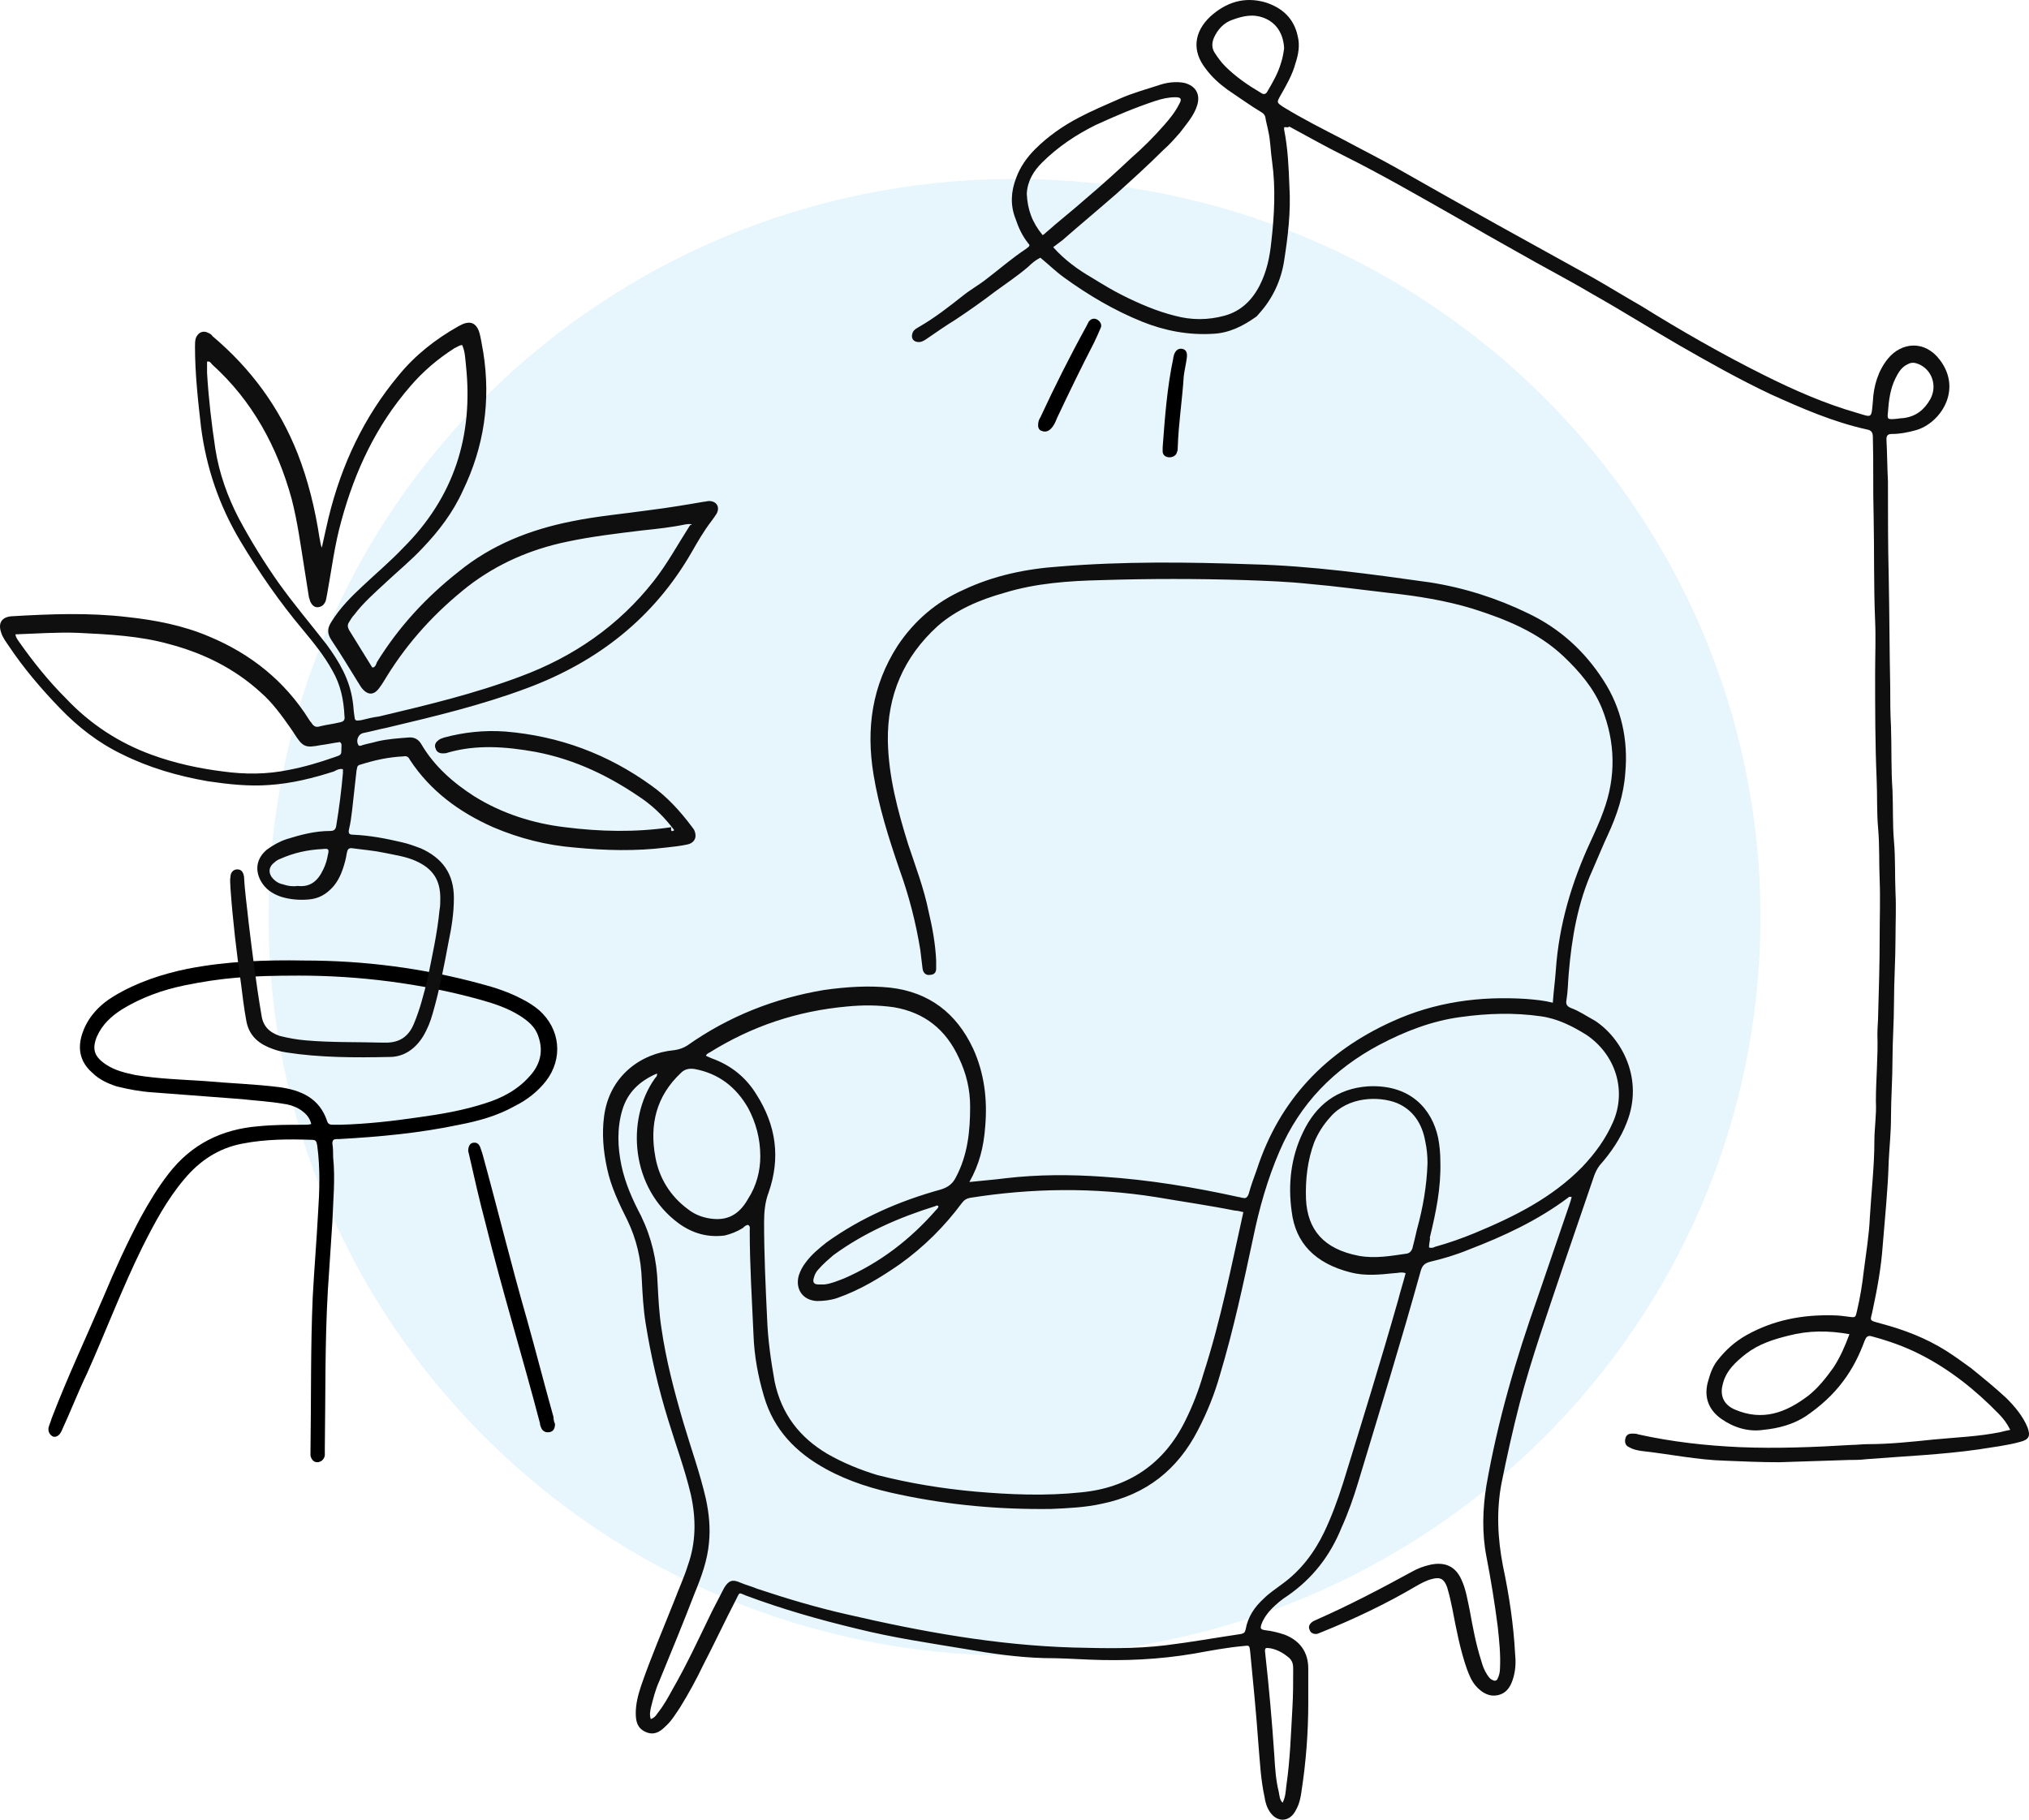 <svg width="136" height="122" viewBox="0 0 136 122" fill="none" xmlns="http://www.w3.org/2000/svg">
    <path opacity="0.1"
          d="M68 111C95.614 111 118 88.838 118 61.5C118 34.162 95.614 12 68 12C40.386 12 18 34.162 18 61.5C18 88.838 40.386 111 68 111Z"
          fill="#00A0E3"/>
    <path d="M64.975 79.246C65.886 79.145 66.645 79.094 67.404 78.993C69.579 78.74 71.754 78.74 73.93 78.892C77.016 79.094 80.051 79.599 83.036 80.256C83.138 80.256 83.188 80.306 83.289 80.306C83.492 80.357 83.593 80.306 83.694 80.054C83.846 79.498 84.048 78.943 84.251 78.387C85.768 73.741 88.854 70.508 93.306 68.488C96.19 67.175 99.175 66.771 102.311 66.973C102.919 67.023 103.475 67.074 104.082 67.225C104.133 66.468 104.234 65.761 104.284 65.054C104.487 62.024 105.347 59.145 106.612 56.418C106.915 55.761 107.219 55.105 107.472 54.397C108.332 52.074 108.281 49.751 107.371 47.478C106.814 46.115 105.853 45.004 104.79 43.993C103.07 42.377 100.945 41.519 98.719 40.812C96.898 40.256 94.976 39.953 93.104 39.751C91.333 39.549 89.512 39.297 87.741 39.145C86.325 38.994 84.908 38.943 83.492 38.893C80.254 38.792 77.067 38.792 73.829 38.893C71.653 38.943 69.427 39.095 67.302 39.751C65.684 40.206 64.115 40.862 62.85 41.973C60.574 44.044 59.461 46.62 59.511 49.7C59.562 52.074 60.169 54.347 60.877 56.62C61.383 58.135 61.94 59.599 62.243 61.114C62.496 62.175 62.699 63.286 62.749 64.397C62.749 64.599 62.749 64.751 62.749 64.953C62.749 65.205 62.597 65.357 62.345 65.357C62.092 65.407 61.889 65.256 61.839 64.953C61.788 64.549 61.737 64.094 61.687 63.69C61.383 61.822 60.928 60.054 60.27 58.236C59.562 56.165 58.904 54.094 58.55 51.923C58.044 48.842 58.449 45.963 60.169 43.286C61.282 41.62 62.749 40.357 64.571 39.549C66.594 38.59 68.77 38.135 70.996 37.983C75.296 37.63 79.596 37.681 83.896 37.832C87.893 37.933 91.89 38.489 95.836 39.044C98.112 39.398 100.338 40.105 102.413 41.115C104.537 42.125 106.207 43.64 107.472 45.61C108.686 47.478 109.141 49.599 108.939 51.822C108.838 53.286 108.382 54.65 107.775 55.963C107.421 56.721 107.118 57.478 106.763 58.286C105.752 60.508 105.347 62.882 105.145 65.306C105.094 65.912 105.094 66.468 104.993 67.074C104.942 67.326 105.043 67.478 105.296 67.579C105.853 67.781 106.359 68.135 106.915 68.438C108.686 69.599 110.204 72.326 109.04 75.256C108.635 76.316 107.978 77.276 107.219 78.135C107.067 78.337 106.966 78.538 106.865 78.791C106.156 80.862 105.448 82.932 104.74 85.003C103.728 88.033 102.666 91.013 101.856 94.094C101.401 95.862 100.996 97.68 100.642 99.447C100.288 101.316 100.389 103.185 100.743 105.003C101.148 106.922 101.451 108.892 101.553 110.861C101.603 111.366 101.603 111.871 101.451 112.427C101.3 112.983 101.047 113.488 100.44 113.639C99.832 113.791 99.327 113.488 98.922 113.033C98.618 112.679 98.466 112.275 98.315 111.871C97.859 110.558 97.606 109.195 97.353 107.882C97.252 107.377 97.151 106.922 96.999 106.417C96.797 105.861 96.544 105.71 95.988 105.861C95.583 105.962 95.229 106.164 94.875 106.366C92.901 107.528 90.777 108.538 88.652 109.397C88.5 109.447 88.348 109.548 88.197 109.548C87.994 109.548 87.842 109.447 87.792 109.296C87.691 109.094 87.741 108.942 87.893 108.791C87.994 108.69 88.146 108.639 88.247 108.589C90.423 107.629 92.547 106.518 94.672 105.356C95.026 105.154 95.431 105.003 95.886 104.902C96.848 104.7 97.556 105.003 97.961 105.912C98.264 106.568 98.365 107.276 98.517 107.983C98.719 109.094 98.922 110.205 99.276 111.316C99.377 111.669 99.478 111.972 99.681 112.275C99.782 112.427 99.883 112.578 100.035 112.629C100.187 112.73 100.338 112.679 100.389 112.528C100.49 112.326 100.541 112.073 100.541 111.871C100.591 110.912 100.49 110.003 100.389 109.043C100.187 107.478 99.934 105.912 99.63 104.346C99.327 102.781 99.377 101.164 99.63 99.599C100.389 95.255 101.603 91.114 103.07 86.973C103.779 84.902 104.487 82.831 105.195 80.761C105.246 80.609 105.296 80.458 105.347 80.256C105.195 80.205 105.145 80.256 105.094 80.306C103.07 81.821 100.794 82.882 98.416 83.791C97.556 84.144 96.696 84.397 95.836 84.599C95.482 84.7 95.33 84.852 95.229 85.205C93.913 89.953 92.446 94.7 91.03 99.397C90.726 100.407 90.372 101.417 89.917 102.427C89.158 104.296 87.994 105.811 86.325 106.972C85.92 107.225 85.566 107.528 85.262 107.831C84.959 108.134 84.706 108.488 84.554 108.892C84.453 109.195 84.503 109.245 84.807 109.296C85.262 109.346 85.667 109.447 86.122 109.599C87.134 110.003 87.691 110.76 87.691 111.871C87.691 112.629 87.691 113.387 87.691 114.144C87.691 116.164 87.539 118.134 87.235 120.104C87.185 120.508 87.084 120.962 86.881 121.316C86.477 122.174 85.616 122.225 85.111 121.467C84.908 121.164 84.807 120.811 84.756 120.457C84.503 119.296 84.453 118.134 84.352 116.972C84.2 114.851 83.998 112.781 83.795 110.71C83.745 110.306 83.745 110.306 83.34 110.356C82.227 110.457 81.164 110.659 80.051 110.861C77.674 111.265 75.347 111.366 72.969 111.265C71.957 111.215 70.945 111.164 69.984 111.164C68.213 111.114 66.442 110.861 64.722 110.558C62.294 110.154 59.866 109.801 57.437 109.195C54.908 108.589 52.429 107.882 50 106.972C49.495 106.77 49.596 106.72 49.343 107.225C48.584 108.69 47.876 110.205 47.117 111.669C46.661 112.629 46.156 113.538 45.599 114.447C45.295 114.902 44.992 115.407 44.587 115.76C44.233 116.114 43.828 116.366 43.272 116.114C42.715 115.861 42.614 115.407 42.614 114.851C42.614 114.245 42.766 113.639 42.968 113.033C43.626 111.114 44.435 109.245 45.194 107.326C45.498 106.518 45.852 105.76 46.105 104.952C46.661 103.387 46.661 101.821 46.307 100.205C45.903 98.488 45.295 96.872 44.789 95.205C44.132 93.084 43.626 90.912 43.272 88.69C43.12 87.73 43.069 86.771 43.019 85.811C42.968 84.397 42.665 83.084 42.058 81.821C41.501 80.71 40.945 79.549 40.692 78.337C40.439 77.175 40.337 76.013 40.489 74.852C40.843 72.124 42.968 70.609 45.194 70.407C45.548 70.357 45.801 70.256 46.054 70.104C48.837 68.135 51.923 66.922 55.262 66.367C56.729 66.165 58.196 66.064 59.663 66.215C62.294 66.519 64.115 67.933 65.228 70.306C65.987 71.973 66.189 73.741 66.038 75.508C65.936 76.922 65.633 78.084 64.975 79.246ZM95.785 83.639C95.988 83.69 96.089 83.639 96.19 83.589C97.101 83.336 97.961 83.033 98.821 82.68C101.502 81.569 104.032 80.306 106.055 78.236C106.915 77.326 107.623 76.367 108.129 75.205C109.04 73.084 108.281 70.71 106.359 69.397C105.397 68.791 104.386 68.286 103.273 68.135C101.502 67.882 99.731 67.933 97.91 68.185C95.988 68.438 94.166 69.145 92.446 70.054C89.411 71.67 87.134 73.993 85.768 77.175C84.959 79.044 84.402 81.013 83.998 82.983C83.34 86.064 82.682 89.144 81.772 92.175C81.417 93.437 80.912 94.7 80.304 95.862C78.938 98.538 76.814 100.205 73.879 100.811C72.766 101.063 71.603 101.114 70.49 101.164C67.049 101.215 63.66 100.912 60.321 100.205C58.601 99.851 56.931 99.346 55.363 98.488C53.339 97.377 51.872 95.862 51.215 93.639C50.81 92.276 50.557 90.912 50.506 89.498C50.405 87.175 50.253 84.852 50.253 82.478C50.253 82.377 50.304 82.225 50.152 82.124C50 82.124 49.899 82.225 49.798 82.326C49.393 82.579 48.989 82.73 48.584 82.831C47.42 82.983 46.408 82.68 45.498 82.023C42.26 79.65 41.956 75.054 43.879 72.326C43.929 72.225 44.081 72.175 44.031 71.973C42.867 72.478 42.058 73.236 41.703 74.448C41.349 75.66 41.4 76.922 41.653 78.135C41.906 79.347 42.412 80.458 42.968 81.518C43.676 82.983 44.031 84.498 44.081 86.114C44.132 87.074 44.182 88.084 44.334 89.043C44.638 91.165 45.194 93.286 45.801 95.356C46.307 97.074 46.914 98.74 47.319 100.508C47.521 101.468 47.623 102.427 47.521 103.437C47.42 104.599 47.016 105.71 46.56 106.821C45.801 108.791 44.992 110.76 44.182 112.73C43.929 113.286 43.778 113.892 43.626 114.498C43.575 114.75 43.525 115.003 43.626 115.255C43.879 115.154 43.98 115.003 44.081 114.851C44.486 114.346 44.789 113.791 45.093 113.235C46.054 111.568 46.864 109.801 47.724 108.033C47.977 107.528 48.28 106.972 48.533 106.467C48.837 105.962 49.09 105.861 49.646 106.114C50 106.265 50.405 106.366 50.759 106.518C52.732 107.175 54.756 107.781 56.78 108.235C61.788 109.397 66.797 110.306 71.957 110.457C74.031 110.508 76.055 110.558 78.129 110.306C79.799 110.104 81.468 109.801 83.188 109.548C83.39 109.498 83.441 109.447 83.492 109.245C83.643 108.387 84.099 107.73 84.706 107.175C85.06 106.821 85.515 106.518 85.92 106.215C87.185 105.306 88.095 104.094 88.753 102.73C89.259 101.67 89.664 100.558 90.018 99.447C91.283 95.356 92.547 91.266 93.711 87.175C93.863 86.569 94.065 85.963 94.217 85.357C93.913 85.256 93.711 85.357 93.458 85.357C92.497 85.458 91.485 85.559 90.524 85.306C88.146 84.7 86.831 83.336 86.578 81.215C86.325 79.397 86.527 77.579 87.337 75.912C88.197 74.094 89.613 72.983 91.687 72.832C94.571 72.68 95.988 74.397 96.392 76.266C96.493 76.771 96.544 77.326 96.544 77.882C96.595 79.65 96.24 81.316 95.836 82.983C95.886 83.084 95.785 83.286 95.785 83.639ZM83.34 81.266C83.138 81.215 82.935 81.165 82.783 81.165C81.013 80.811 79.242 80.559 77.471 80.256C73.323 79.599 69.174 79.65 65.026 80.306C64.773 80.357 64.621 80.458 64.469 80.66C63.306 82.225 61.94 83.589 60.321 84.751C59.006 85.66 57.69 86.468 56.122 87.023C55.667 87.175 55.211 87.225 54.756 87.225C53.795 87.175 53.289 86.417 53.542 85.508C53.643 85.205 53.795 84.902 53.997 84.65C54.402 84.094 54.908 83.69 55.414 83.286C57.741 81.619 60.321 80.508 63.053 79.751C63.559 79.599 63.862 79.347 64.065 78.943C64.874 77.427 65.026 75.811 65.026 74.195C65.026 73.034 64.773 71.973 64.267 70.912C63.407 69.044 61.99 67.882 59.916 67.529C58.854 67.377 57.842 67.377 56.78 67.478C53.441 67.781 50.405 68.791 47.572 70.559C47.471 70.609 47.37 70.66 47.319 70.761C47.37 70.811 47.37 70.811 47.37 70.811C47.471 70.862 47.623 70.912 47.724 70.963C48.989 71.417 50 72.225 50.709 73.387C52.024 75.458 52.328 77.629 51.518 79.953C51.265 80.609 51.215 81.316 51.215 81.973C51.215 84.094 51.316 86.266 51.417 88.387C51.468 89.801 51.67 91.215 51.923 92.629C52.378 94.801 53.592 96.367 55.464 97.478C56.527 98.084 57.64 98.538 58.803 98.892C60.979 99.447 63.154 99.801 65.38 100.003C67.707 100.205 70.085 100.306 72.463 100.053C75.65 99.75 78.028 98.134 79.444 95.255C79.95 94.245 80.355 93.185 80.659 92.124C81.822 88.538 82.53 84.902 83.34 81.266ZM95.684 77.983C95.684 77.478 95.633 76.973 95.532 76.518C95.33 75.357 94.723 74.397 93.61 73.943C92.446 73.488 90.372 73.488 89.158 74.902C88.703 75.407 88.348 75.963 88.095 76.569C87.64 77.781 87.488 79.094 87.539 80.407C87.64 82.427 88.703 83.74 91.08 84.195C92.193 84.397 93.256 84.195 94.318 84.043C94.52 83.993 94.622 83.841 94.672 83.69C94.773 83.286 94.875 82.882 94.976 82.427C95.38 80.963 95.633 79.498 95.684 77.983ZM50.962 77.528C50.962 76.316 50.658 75.256 50.152 74.296C49.343 72.882 48.179 71.973 46.56 71.67C46.206 71.619 45.903 71.67 45.65 71.922C43.98 73.488 43.525 75.407 43.929 77.579C44.182 78.993 44.941 80.205 46.105 81.064C46.611 81.468 47.218 81.67 47.825 81.72C48.938 81.821 49.646 81.266 50.152 80.357C50.709 79.498 50.962 78.488 50.962 77.528ZM62.901 80.862C62.85 80.811 62.749 80.811 62.699 80.862C60.27 81.619 57.943 82.629 55.869 84.144C55.515 84.448 55.161 84.751 54.857 85.104C54.705 85.256 54.604 85.458 54.554 85.66C54.452 85.963 54.554 86.114 54.857 86.114C55.009 86.114 55.161 86.114 55.262 86.114C55.717 86.064 56.172 85.862 56.577 85.71C59.006 84.65 61.029 83.084 62.749 81.114C62.85 81.013 62.901 80.963 62.901 80.862ZM85.971 120.861C86.173 120.457 86.173 120.104 86.224 119.7C86.477 117.982 86.527 116.215 86.628 114.498C86.679 113.639 86.679 112.831 86.679 111.972C86.679 111.669 86.679 111.417 86.426 111.164C86.072 110.861 85.667 110.609 85.161 110.508C84.807 110.457 84.756 110.457 84.807 110.861C85.06 113.134 85.262 115.407 85.414 117.679C85.465 118.538 85.515 119.346 85.718 120.154C85.768 120.407 85.768 120.659 85.971 120.861Z"
          fill="#0F0F0F"/>
    <path d="M20.862 75.357C20.76 74.902 20.457 74.599 20.052 74.347C19.698 74.145 19.344 74.044 18.939 73.993C18.029 73.842 17.118 73.791 16.207 73.69C14.234 73.539 12.21 73.387 10.238 73.236C9.428 73.185 8.619 73.034 7.809 72.832C7.202 72.63 6.646 72.377 6.19 71.923C5.431 71.266 5.178 70.407 5.482 69.397C5.836 68.236 6.645 67.377 7.657 66.771C9.175 65.862 10.845 65.307 12.565 64.953C15.145 64.448 17.776 64.347 20.406 64.397C24.403 64.397 28.349 64.903 32.245 65.963C33.206 66.216 34.116 66.519 34.976 66.973C35.381 67.175 35.786 67.428 36.14 67.731C37.557 68.993 37.759 70.963 36.595 72.478C36.039 73.185 35.331 73.741 34.521 74.145C33.358 74.801 32.093 75.155 30.777 75.407C28.147 75.963 25.465 76.216 22.733 76.367C22.683 76.367 22.632 76.367 22.582 76.367C22.379 76.367 22.278 76.418 22.278 76.67C22.329 76.973 22.329 77.276 22.329 77.579C22.48 79.044 22.329 80.458 22.278 81.922C22.177 83.438 22.076 85.003 21.975 86.518C21.772 90.054 21.823 93.538 21.772 97.074C21.772 97.225 21.772 97.377 21.772 97.579C21.722 97.882 21.469 98.033 21.266 98.033C21.013 98.033 20.862 97.831 20.811 97.579C20.811 97.478 20.811 97.377 20.811 97.326C20.862 93.841 20.811 90.407 20.963 86.922C21.064 85.054 21.216 83.236 21.317 81.367C21.418 79.852 21.469 78.337 21.266 76.822C21.216 76.569 21.216 76.418 20.912 76.418C19.344 76.367 17.826 76.367 16.258 76.67C14.639 76.973 13.374 77.832 12.362 79.044C11.199 80.407 10.339 82.023 9.529 83.64C8.163 86.417 7.101 89.246 5.836 92.074C5.229 93.337 4.723 94.65 4.116 95.963C3.964 96.266 3.762 96.367 3.559 96.316C3.357 96.215 3.205 96.013 3.256 95.71C3.306 95.508 3.408 95.306 3.458 95.104C4.521 92.326 5.785 89.65 6.949 86.922C7.708 85.104 8.517 83.337 9.428 81.62C9.985 80.609 10.592 79.599 11.3 78.69C12.818 76.721 14.841 75.71 17.32 75.508C18.332 75.407 19.344 75.407 20.356 75.407C20.558 75.407 20.71 75.407 20.862 75.357ZM20.052 65.408C16.663 65.408 14.841 65.559 12.362 66.064C10.895 66.367 9.479 66.872 8.163 67.68C7.455 68.135 6.848 68.69 6.494 69.498C6.14 70.357 6.342 70.862 7.101 71.367C7.708 71.771 8.366 71.923 9.074 72.074C10.592 72.327 12.16 72.377 13.728 72.478C15.398 72.63 17.067 72.68 18.686 72.882C20.204 73.084 21.418 73.64 21.924 75.155C21.975 75.357 22.126 75.407 22.278 75.407C22.48 75.407 22.632 75.407 22.835 75.407C24.605 75.357 26.376 75.155 28.096 74.902C29.563 74.7 31.03 74.448 32.447 73.993C33.611 73.64 34.673 73.084 35.482 72.175C36.191 71.418 36.444 70.508 36.089 69.498C35.887 68.842 35.381 68.438 34.825 68.084C34.015 67.579 33.105 67.276 32.194 67.024C28.197 65.913 23.998 65.408 20.052 65.408Z"
          fill="black"/>
    <path d="M37.201 95.458C37.201 95.761 37.1 95.963 36.847 96.013C36.594 96.064 36.391 95.963 36.29 95.761C36.24 95.66 36.189 95.508 36.189 95.407C35.025 90.963 33.659 86.518 32.546 82.023C32.142 80.508 31.788 78.943 31.433 77.377C31.433 77.327 31.383 77.226 31.383 77.175C31.383 76.872 31.484 76.67 31.686 76.62C31.939 76.569 32.091 76.67 32.192 76.922C32.243 77.074 32.294 77.226 32.344 77.377C33.356 81.064 34.267 84.801 35.329 88.488C35.936 90.66 36.492 92.831 37.1 95.003C37.1 95.205 37.15 95.357 37.201 95.458Z"
          fill="black"/>
    <path d="M86.073 8.539C86.073 8.59 86.073 8.64 86.073 8.691C86.326 9.954 86.377 11.216 86.428 12.529C86.529 14.196 86.326 15.863 86.073 17.479C85.871 18.792 85.315 20.004 84.404 21.014C84.303 21.115 84.252 21.216 84.151 21.267C83.291 21.873 82.38 22.327 81.318 22.378C79.648 22.479 78.08 22.176 76.562 21.57C74.691 20.812 72.97 19.802 71.301 18.59C70.744 18.186 70.289 17.731 69.733 17.277C69.429 17.428 69.176 17.63 68.923 17.883C68.215 18.489 67.456 18.994 66.697 19.549C65.837 20.206 64.977 20.812 64.066 21.418C63.409 21.822 62.751 22.277 62.093 22.731C61.942 22.832 61.79 22.933 61.587 22.933C61.183 22.933 61.031 22.63 61.183 22.277C61.284 22.075 61.436 22.024 61.587 21.923C62.65 21.317 63.611 20.559 64.572 19.802C65.078 19.398 65.635 19.095 66.141 18.691C67.001 18.034 67.81 17.327 68.721 16.721C68.771 16.671 68.873 16.62 68.923 16.57C69.024 16.469 69.024 16.418 68.923 16.317C68.518 15.812 68.266 15.257 68.063 14.65C67.709 13.741 67.76 12.832 68.114 11.923C68.367 11.216 68.822 10.56 69.379 10.004C70.239 9.145 71.25 8.438 72.313 7.883C73.173 7.428 74.134 7.024 75.045 6.62C75.955 6.216 76.916 5.964 77.827 5.661C78.333 5.509 78.89 5.459 79.395 5.56C80.154 5.762 80.458 6.317 80.255 7.024C80.053 7.731 79.547 8.287 79.092 8.893C78.738 9.297 78.384 9.701 77.979 10.055C76.967 11.065 75.905 12.024 74.842 12.984C73.628 14.044 72.414 15.055 71.2 16.115C70.997 16.267 70.795 16.418 70.593 16.57C71.352 17.428 72.262 18.085 73.223 18.64C73.881 19.044 74.539 19.448 75.247 19.802C76.36 20.358 77.524 20.863 78.738 21.166C79.851 21.469 80.964 21.469 82.077 21.166C83.19 20.863 83.949 20.105 84.455 19.095C84.91 18.186 85.112 17.226 85.213 16.216C85.416 14.448 85.517 12.63 85.264 10.812C85.163 10.156 85.163 9.449 85.011 8.792C84.96 8.489 84.859 8.186 84.809 7.832C84.758 7.681 84.657 7.58 84.556 7.529C83.797 7.075 83.038 6.519 82.279 6.014C81.723 5.61 81.217 5.156 80.812 4.6C79.901 3.438 80.003 2.176 81.116 1.115C82.178 0.156 83.392 -0.248 84.809 0.156C85.922 0.509 86.731 1.216 86.984 2.428C87.136 3.034 87.035 3.641 86.832 4.247C86.63 5.004 86.225 5.711 85.82 6.418C85.568 6.873 85.568 6.873 86.023 7.176C87.338 7.984 88.654 8.64 90.02 9.348C91.234 10.004 92.448 10.61 93.612 11.267C95.838 12.529 98.064 13.792 100.34 15.055C102.516 16.267 104.64 17.428 106.816 18.64C107.878 19.246 108.941 19.903 110.003 20.509C112.684 22.176 115.416 23.741 118.249 25.155C120.273 26.166 122.347 27.075 124.472 27.681C125.484 27.984 125.433 28.085 125.534 26.923C125.585 25.863 125.889 24.852 126.546 24.044C127.457 22.933 129.025 22.782 130.037 24.145C131.555 26.166 130.037 28.388 128.418 28.842C127.862 28.994 127.356 29.095 126.799 29.095C126.546 29.095 126.445 29.196 126.445 29.448C126.496 30.408 126.496 31.317 126.546 32.276C126.546 32.377 126.546 32.529 126.546 32.63C126.546 34.65 126.546 36.62 126.597 38.64C126.647 41.115 126.647 43.59 126.698 46.064C126.698 46.923 126.698 47.832 126.749 48.69C126.799 50.105 126.749 51.569 126.85 52.983C126.9 54.145 126.85 55.256 126.951 56.418C127.052 57.579 127.002 58.69 127.052 59.852C127.103 60.862 127.052 61.872 127.052 62.882C127.052 64.347 126.951 65.761 126.951 67.226C126.951 68.488 126.85 69.801 126.85 71.064C126.85 72.377 126.749 73.64 126.749 74.953C126.749 75.912 126.647 76.872 126.597 77.832C126.546 79.751 126.344 81.619 126.192 83.538C126.091 84.953 125.838 86.367 125.534 87.781C125.383 88.589 125.18 88.488 126.091 88.74C127.609 89.144 129.076 89.7 130.442 90.559C130.998 90.912 131.555 91.316 132.111 91.72C132.921 92.377 133.73 93.033 134.489 93.74C135.046 94.296 135.602 94.953 135.906 95.71C136.108 96.266 136.007 96.518 135.4 96.67C134.489 96.922 133.528 97.023 132.617 97.175C130.138 97.528 127.609 97.629 125.079 97.831C124.674 97.882 124.27 97.882 123.916 97.882C122.347 97.932 120.829 97.983 119.261 98.033C118.047 98.033 116.883 97.983 115.669 97.932C113.747 97.882 111.875 97.478 110.003 97.276C109.699 97.225 109.447 97.175 109.194 97.023C108.941 96.922 108.89 96.67 108.941 96.468C108.991 96.215 109.143 96.114 109.396 96.114C109.548 96.114 109.699 96.114 109.801 96.165C112.077 96.67 114.354 96.922 116.63 97.023C119.109 97.124 121.639 97.023 124.118 96.872C124.472 96.872 124.826 96.821 125.18 96.821C126.647 96.821 128.064 96.67 129.531 96.518C131.049 96.367 132.617 96.316 134.084 96.013C134.287 95.963 134.489 95.912 134.742 95.862C134.54 95.457 134.287 95.104 133.983 94.801C132.415 93.185 130.644 91.771 128.62 90.761C127.609 90.256 126.597 89.902 125.484 89.599C125.18 89.498 125.079 89.65 124.978 89.902C124.624 90.862 124.168 91.771 123.561 92.579C122.853 93.538 121.993 94.296 121.032 94.953C120.172 95.508 119.211 95.761 118.199 95.862C117.187 96.013 116.226 95.71 115.416 95.154C114.607 94.599 114.202 93.791 114.455 92.73C114.607 92.175 114.759 91.67 115.113 91.215C115.669 90.508 116.276 89.953 117.086 89.498C118.907 88.488 120.829 88.134 122.853 88.185C123.207 88.185 123.612 88.235 123.966 88.286C124.371 88.336 124.371 88.336 124.472 87.882C124.674 87.023 124.826 86.114 124.927 85.205C125.079 83.993 125.281 82.831 125.332 81.619C125.433 79.902 125.636 78.185 125.636 76.518C125.636 75.609 125.787 74.751 125.737 73.842C125.737 72.326 125.889 70.862 125.838 69.347C125.838 68.892 125.889 68.438 125.889 68.034C125.939 66.317 125.99 64.599 125.99 62.882C125.99 61.569 126.04 60.256 125.99 58.993C125.939 57.832 125.99 56.721 125.889 55.559C125.787 54.448 125.838 53.337 125.787 52.226C125.686 49.852 125.686 47.529 125.686 45.155C125.686 43.993 125.737 42.781 125.686 41.62C125.585 39.246 125.636 36.923 125.585 34.549C125.534 32.782 125.585 31.064 125.534 29.297C125.534 28.994 125.433 28.842 125.13 28.792C122.853 28.287 120.779 27.378 118.654 26.418C116.529 25.408 114.556 24.297 112.533 23.135C110.61 22.024 108.688 20.812 106.715 19.701C105.096 18.741 103.426 17.883 101.757 16.923C100.391 16.166 99.075 15.408 97.76 14.65C95.18 13.186 92.65 11.721 90.02 10.408C88.805 9.802 87.642 9.145 86.428 8.489C86.276 8.59 86.175 8.489 86.073 8.539ZM69.884 15.762C69.986 15.711 70.036 15.661 70.087 15.61C70.997 14.802 71.908 14.095 72.819 13.287C73.831 12.428 74.842 11.519 75.803 10.61C76.613 9.903 77.321 9.196 78.029 8.388C78.434 7.933 78.788 7.479 79.041 6.974C79.244 6.62 79.142 6.519 78.788 6.519C78.333 6.519 77.878 6.62 77.422 6.772C76.056 7.226 74.741 7.782 73.426 8.388C72.11 9.044 70.896 9.853 69.834 10.913C69.277 11.469 68.873 12.125 68.822 12.984C68.873 14.044 69.176 14.903 69.884 15.762ZM123.966 89.448C122.55 89.195 121.234 89.195 119.868 89.549C118.856 89.801 117.895 90.104 117.035 90.761C116.327 91.316 115.669 91.922 115.467 92.831C115.264 93.589 115.568 94.195 116.276 94.498C118.148 95.306 119.716 94.7 121.184 93.589C121.841 93.084 122.398 92.377 122.904 91.67C123.359 90.963 123.663 90.256 123.966 89.448ZM86.073 3.236C86.023 2.327 85.618 1.57 84.758 1.216C83.999 0.913 83.342 1.065 82.633 1.317C82.026 1.519 81.621 1.974 81.368 2.529C81.217 2.883 81.217 3.236 81.419 3.54C81.621 3.843 81.824 4.146 82.127 4.449C82.836 5.156 83.645 5.711 84.505 6.216C84.707 6.368 84.859 6.317 84.96 6.115C85.315 5.509 85.669 4.903 85.871 4.196C85.972 3.893 86.023 3.59 86.073 3.236ZM127.052 28.085C127.153 28.085 127.356 28.034 127.558 28.034C128.418 27.933 128.975 27.479 129.379 26.771C129.885 25.863 129.481 24.751 128.57 24.398C128.317 24.297 128.115 24.297 127.912 24.398C127.457 24.6 127.255 24.953 127.052 25.357C126.698 26.064 126.597 26.872 126.546 27.63C126.496 28.085 126.496 28.135 127.052 28.085Z"
          fill="#0F0F0F"/>
    <path d="M69.582 28.539C69.582 28.287 69.633 28.135 69.734 27.983C70.695 25.913 71.707 23.893 72.82 21.872C72.87 21.771 72.921 21.67 72.972 21.569C73.123 21.367 73.326 21.317 73.528 21.418C73.731 21.519 73.882 21.771 73.781 21.974C73.629 22.327 73.478 22.68 73.326 22.983C72.466 24.65 71.656 26.317 70.847 28.034C70.746 28.287 70.644 28.539 70.442 28.741C70.29 28.893 70.088 28.994 69.835 28.893C69.633 28.842 69.582 28.64 69.582 28.539Z"
          fill="black"/>
    <path d="M77.93 30.004C78.082 27.933 78.233 25.963 78.638 24.044C78.638 23.943 78.689 23.842 78.689 23.792C78.79 23.489 78.992 23.337 79.245 23.388C79.498 23.438 79.599 23.64 79.549 23.994C79.498 24.398 79.397 24.802 79.346 25.206C79.245 26.822 78.992 28.387 78.942 30.004C78.942 30.105 78.942 30.206 78.891 30.307C78.84 30.559 78.587 30.66 78.385 30.66C78.132 30.66 77.93 30.509 77.93 30.256C77.93 30.155 77.93 30.054 77.93 30.004Z"
          fill="black"/>
    <path d="M45.195 55.66C44.588 54.852 43.93 54.195 43.172 53.64C40.946 52.074 38.568 50.913 35.886 50.408C33.913 50.054 31.94 49.903 30.018 50.458C29.917 50.509 29.765 50.509 29.664 50.509C29.461 50.509 29.259 50.408 29.208 50.206C29.107 50.004 29.158 49.801 29.36 49.65C29.461 49.549 29.613 49.498 29.765 49.448C31.08 49.094 32.446 48.943 33.863 49.044C37.505 49.347 40.743 50.559 43.677 52.68C44.74 53.438 45.6 54.397 46.359 55.407C46.409 55.458 46.46 55.559 46.511 55.61C46.764 56.115 46.561 56.519 46.055 56.62C45.6 56.721 45.094 56.771 44.639 56.822C42.615 57.074 40.591 57.024 38.517 56.822C36.645 56.67 34.824 56.216 33.053 55.458C30.777 54.448 28.854 53.034 27.488 50.963C27.387 50.761 27.286 50.66 27.033 50.711C26.021 50.761 25.111 50.963 24.149 51.266C23.896 51.317 23.947 51.519 23.896 51.67C23.795 52.579 23.694 53.488 23.593 54.397C23.542 54.801 23.492 55.206 23.39 55.61C23.34 55.862 23.39 55.963 23.694 55.963C24.807 56.014 25.869 56.216 26.932 56.468C27.387 56.569 27.792 56.721 28.197 56.872C29.664 57.529 30.423 58.589 30.423 60.206C30.423 61.215 30.271 62.175 30.069 63.135C29.765 64.751 29.461 66.367 29.006 67.933C28.854 68.488 28.652 68.993 28.348 69.498C27.843 70.306 27.084 70.862 26.122 70.862C23.795 70.912 21.468 70.912 19.191 70.559C18.787 70.508 18.331 70.357 17.977 70.205C17.168 69.852 16.662 69.296 16.51 68.438C16.358 67.63 16.257 66.771 16.156 65.963C15.852 63.842 15.599 61.67 15.448 59.549C15.448 59.296 15.397 59.044 15.448 58.791C15.448 58.488 15.65 58.286 15.903 58.286C16.156 58.286 16.308 58.438 16.358 58.791C16.409 59.801 16.561 60.812 16.662 61.822C16.915 63.892 17.168 65.963 17.522 68.034C17.623 68.791 18.028 69.195 18.736 69.448C19.343 69.599 19.9 69.7 20.507 69.751C22.227 69.902 23.947 69.852 25.667 69.902C25.718 69.902 25.819 69.902 25.869 69.902C26.78 69.902 27.387 69.498 27.741 68.64C28.146 67.68 28.399 66.67 28.652 65.66C28.956 64.145 29.31 62.579 29.461 61.014C29.512 60.761 29.512 60.458 29.512 60.206C29.512 58.993 29.006 58.236 27.893 57.731C27.235 57.428 26.477 57.327 25.768 57.175C25.06 57.024 24.352 56.973 23.643 56.872C23.34 56.822 23.289 56.973 23.239 57.226C23.188 57.579 23.087 57.933 22.986 58.236C22.834 58.69 22.632 59.094 22.328 59.448C21.873 59.953 21.367 60.256 20.659 60.306C20.052 60.357 19.394 60.306 18.787 60.105C18.23 59.902 17.775 59.599 17.471 59.044C17.067 58.286 17.218 57.529 17.876 56.973C18.281 56.67 18.736 56.418 19.191 56.266C20.153 55.963 21.114 55.711 22.126 55.711C22.328 55.711 22.48 55.66 22.53 55.407C22.733 54.195 22.885 52.983 22.986 51.822C22.986 51.771 22.986 51.67 22.986 51.569C22.733 51.519 22.581 51.62 22.379 51.721C20.962 52.175 19.546 52.529 18.028 52.63C16.662 52.731 15.296 52.579 13.93 52.377C11.906 52.024 9.984 51.468 8.163 50.559C6.594 49.801 5.228 48.741 4.014 47.478C2.749 46.165 1.586 44.802 0.574 43.286C0.372 42.983 0.169 42.731 0.068 42.377C-0.134 41.771 0.119 41.367 0.776 41.317C3.356 41.165 5.937 41.064 8.517 41.367C10.389 41.569 12.26 41.923 14.031 42.68C16.814 43.842 19.09 45.66 20.709 48.236C20.76 48.337 20.81 48.387 20.861 48.438C21.013 48.69 21.165 48.791 21.468 48.69C21.873 48.589 22.328 48.539 22.733 48.438C23.036 48.387 23.137 48.286 23.087 47.983C23.036 46.923 22.834 45.913 22.277 44.953C21.721 43.943 21.013 43.084 20.304 42.226C18.736 40.357 17.37 38.388 16.105 36.266C14.689 33.893 13.829 31.367 13.475 28.64C13.272 26.872 13.07 25.054 13.07 23.236C13.07 23.034 13.07 22.883 13.12 22.681C13.272 22.277 13.626 22.125 13.98 22.327C14.082 22.378 14.183 22.428 14.233 22.529C16.814 24.701 18.736 27.327 19.95 30.408C20.659 32.226 21.114 34.095 21.417 36.064C21.468 36.266 21.468 36.468 21.569 36.721C21.721 36.014 21.873 35.357 22.024 34.701C22.884 31.165 24.402 27.933 26.73 25.155C27.843 23.792 29.208 22.731 30.726 21.873C30.827 21.822 30.928 21.772 31.03 21.721C31.536 21.519 31.89 21.671 32.092 22.176C32.244 22.63 32.294 23.135 32.396 23.64C32.902 26.873 32.446 29.953 31.03 32.883C30.372 34.347 29.411 35.61 28.298 36.771C27.539 37.58 26.679 38.286 25.869 39.044C25.11 39.751 24.352 40.408 23.745 41.216C23.593 41.367 23.492 41.569 23.39 41.721C23.289 41.872 23.289 42.024 23.39 42.226C23.896 43.034 24.352 43.791 24.858 44.6C24.908 44.65 24.908 44.751 25.009 44.751C25.161 44.701 25.212 44.549 25.262 44.398C26.73 42.024 28.551 40.054 30.726 38.337C32.952 36.519 35.532 35.509 38.315 34.953C40.035 34.6 41.806 34.448 43.576 34.196C44.79 34.044 46.005 33.842 47.168 33.64C47.269 33.64 47.421 33.59 47.522 33.59C48.028 33.59 48.281 33.994 48.028 34.448C47.927 34.6 47.826 34.751 47.674 34.953C47.168 35.61 46.764 36.317 46.359 37.024C43.829 41.418 40.086 44.347 35.38 46.115C32.294 47.276 29.107 48.034 25.92 48.791C25.414 48.892 24.858 49.044 24.352 49.145C24.048 49.196 23.846 49.599 23.998 49.903C24.048 50.054 24.2 50.004 24.301 49.953C24.655 49.852 24.959 49.801 25.313 49.7C25.971 49.549 26.679 49.498 27.337 49.448C27.741 49.398 28.045 49.549 28.247 49.903C29.107 51.367 30.372 52.478 31.789 53.387C33.66 54.549 35.735 55.206 37.859 55.458C40.237 55.761 42.615 55.812 44.993 55.458C44.942 55.761 45.043 55.761 45.195 55.66ZM46.359 35.155C46.207 35.105 46.055 35.155 45.954 35.155C44.993 35.357 44.032 35.458 43.07 35.559C41.401 35.761 39.681 35.963 38.011 36.317C35.583 36.822 33.357 37.782 31.384 39.297C29.208 41.014 27.387 42.983 25.92 45.357C25.768 45.61 25.616 45.862 25.465 46.064C25.06 46.67 24.605 46.62 24.2 46.064C24.099 45.913 24.048 45.812 23.947 45.66C23.39 44.751 22.834 43.842 22.227 42.933C21.923 42.478 21.923 42.125 22.227 41.67C22.783 40.761 23.542 40.004 24.301 39.297C25.212 38.438 26.173 37.63 27.033 36.721C30.423 33.337 31.738 29.246 31.232 24.499C31.181 24.044 31.181 23.59 30.979 23.135C30.777 23.135 30.625 23.287 30.473 23.337C29.36 24.044 28.348 24.903 27.488 25.913C25.212 28.539 23.795 31.57 22.885 34.903C22.429 36.519 22.227 38.185 21.923 39.852C21.873 40.054 21.873 40.256 21.771 40.408C21.67 40.61 21.468 40.711 21.266 40.711C21.063 40.711 20.912 40.559 20.81 40.357C20.76 40.256 20.76 40.155 20.709 40.054C20.608 39.398 20.507 38.792 20.406 38.135C20.153 36.569 19.95 35.004 19.546 33.438C18.584 29.953 16.915 26.872 14.233 24.448C14.132 24.347 14.082 24.196 13.879 24.246C13.879 24.499 13.879 24.751 13.879 25.004C13.98 26.721 14.183 28.438 14.436 30.105C14.689 31.721 15.245 33.287 16.004 34.751C16.814 36.266 17.724 37.731 18.686 39.095C19.697 40.509 20.81 41.822 21.873 43.185C22.733 44.347 23.441 45.559 23.643 47.024C23.694 47.327 23.694 47.63 23.745 47.933C23.795 48.337 23.795 48.337 24.2 48.286C24.605 48.185 25.009 48.084 25.414 48.034C28.601 47.276 31.789 46.519 34.875 45.357C38.416 44.044 41.451 41.973 43.829 38.943C44.74 37.782 45.448 36.468 46.258 35.206C46.359 35.206 46.359 35.155 46.359 35.155ZM1.029 42.529C1.08 42.781 1.181 42.882 1.282 43.034C2.243 44.398 3.255 45.66 4.419 46.822C6.038 48.539 7.96 49.801 10.186 50.61C11.704 51.165 13.323 51.519 14.942 51.721C16.409 51.923 17.876 51.923 19.343 51.62C20.406 51.418 21.417 51.115 22.429 50.761C22.884 50.61 22.885 50.61 22.885 50.155C22.885 50.004 22.935 49.852 22.783 49.751C22.379 49.801 21.923 49.903 21.519 49.953C20.456 50.155 20.304 50.105 19.697 49.145C19.647 49.044 19.546 48.943 19.495 48.842C18.888 47.983 18.281 47.125 17.471 46.418C15.701 44.802 13.626 43.791 11.35 43.185C9.377 42.63 7.303 42.529 5.228 42.428C3.862 42.377 2.446 42.478 1.029 42.529ZM19.95 59.397C20.81 59.498 21.316 59.044 21.67 58.286C21.822 57.983 21.923 57.63 21.974 57.327C22.075 56.923 22.024 56.872 21.62 56.923C20.608 56.973 19.697 57.175 18.787 57.579C18.635 57.63 18.483 57.731 18.382 57.832C17.977 58.135 17.977 58.589 18.331 58.943C18.534 59.145 18.736 59.246 18.989 59.296C19.293 59.397 19.596 59.448 19.95 59.397Z"
          fill="#0F0F0F"/>
</svg>
